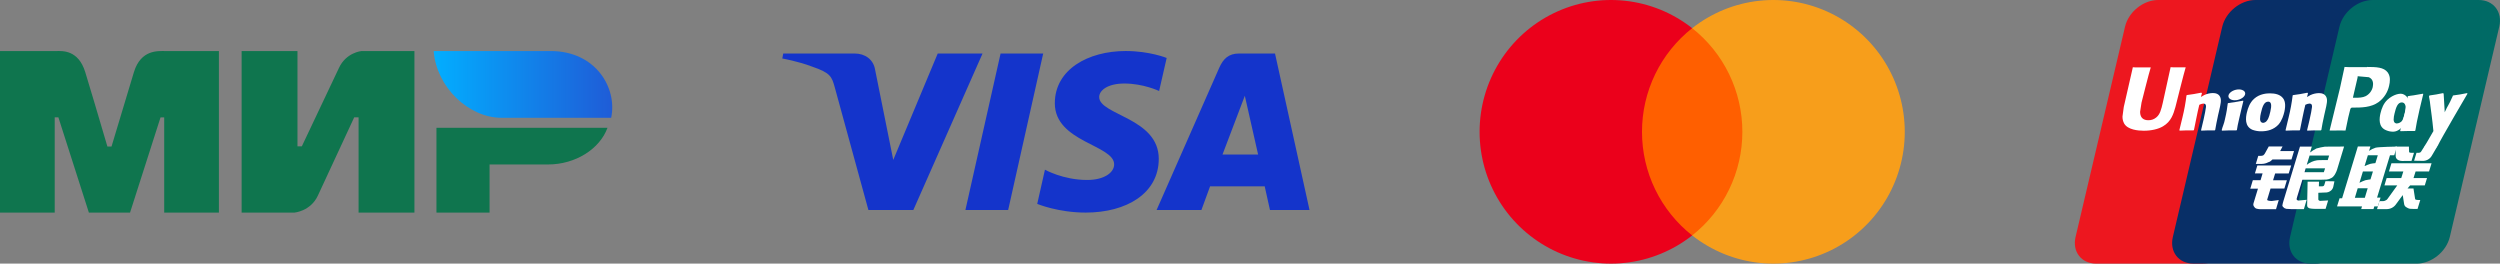 <svg xmlns="http://www.w3.org/2000/svg" width="294" height="31" viewBox="0 0 294 31" fill="none"><rect x="0" y="0" width="294" height="31" fill="#808080" stroke="none"/><g clip-path="url(#clip0_411_12)"><path fill-rule="evenodd" clip-rule="evenodd" d="M6.658 6.003C7.301 6 9.213 5.833 10.023 8.477C10.568 10.258 11.437 13.175 12.629 17.229H13.115C14.394 12.955 15.272 10.038 15.75 8.477C16.568 5.805 18.614 6.003 19.432 6.003L25.744 6.003V25H19.31V13.805H18.879L15.293 25H10.452L6.865 13.797H6.434V25H0V6.003L6.658 6.003ZM34.983 6.003V17.207H35.496L39.859 7.994C40.706 6.161 42.511 6.003 42.511 6.003H48.737V25H42.169V13.797H41.656L37.378 23.009C36.532 24.834 34.641 25 34.641 25H28.415V6.003H34.983ZM71.44 15.031C70.523 17.542 67.646 19.341 64.461 19.341H57.573V25H51.327V15.031H71.44Z" fill="#0F754E"></path><path fill-rule="evenodd" clip-rule="evenodd" d="M64.762 6.003H50.999C51.327 10.233 55.092 13.853 58.989 13.853H71.874C72.617 10.338 70.058 6.003 64.762 6.003Z" fill="url(#paint0_linear_411_12)"></path><path d="M132.383 6C127.981 6 124.047 8.158 124.047 12.145C124.047 16.718 131.024 17.034 131.024 19.331C131.024 20.298 129.852 21.164 127.85 21.164C125.009 21.164 122.886 19.954 122.886 19.954L121.978 23.978C121.978 23.978 124.424 25 127.671 25C132.484 25 136.271 22.736 136.271 18.68C136.271 13.848 129.265 13.542 129.265 11.41C129.265 10.652 130.227 9.822 132.223 9.822C134.475 9.822 136.312 10.702 136.312 10.702L137.201 6.816C137.201 6.816 135.202 6 132.383 6V6ZM92.107 6.293L92 6.88C92 6.88 93.852 7.2 95.52 7.84C97.668 8.573 97.821 9 98.183 10.326L102.124 24.698H107.408L115.548 6.293H110.276L105.046 18.806L102.912 8.2C102.716 6.986 101.724 6.293 100.511 6.293H92.107V6.293ZM117.668 6.293L113.532 24.698H118.559L122.68 6.293H117.668V6.293ZM145.705 6.293C144.493 6.293 143.85 6.907 143.379 7.98L136.014 24.698H141.286L142.306 21.911H148.728L149.349 24.698H154L149.942 6.293H145.705V6.293ZM146.391 11.266L147.953 18.172H143.767L146.391 11.266V11.266Z" fill="#1434CB"></path><path d="M205.76 3.314H192.24V27.686H205.76V3.314Z" fill="#FF5F00"></path><path d="M193.099 15.5C193.097 13.153 193.627 10.836 194.649 8.725C195.672 6.613 197.16 4.763 199 3.314C196.721 1.517 193.983 0.399 191.101 0.089C188.218 -0.222 185.306 0.288 182.698 1.559C180.091 2.83 177.892 4.811 176.354 7.277C174.816 9.742 174 12.592 174 15.5C174 18.408 174.816 21.258 176.354 23.723C177.892 26.189 180.091 28.17 182.698 29.441C185.306 30.712 188.218 31.222 191.101 30.912C193.983 30.601 196.721 29.483 199 27.686C197.16 26.237 195.672 24.387 194.649 22.275C193.627 20.164 193.097 17.847 193.099 15.5Z" fill="#EB001B"></path><path d="M224 15.5C224 18.408 223.184 21.258 221.646 23.723C220.108 26.189 217.91 28.17 215.302 29.441C212.694 30.712 209.783 31.222 206.9 30.912C204.017 30.601 201.28 29.483 199 27.686C200.839 26.235 202.326 24.385 203.348 22.274C204.371 20.163 204.902 17.847 204.902 15.5C204.902 13.153 204.371 10.837 203.348 8.726C202.326 6.615 200.839 4.765 199 3.314C201.28 1.517 204.017 0.399 206.9 0.089C209.783 -0.222 212.694 0.288 215.302 1.559C217.91 2.83 220.108 4.811 221.646 7.277C223.184 9.742 224 12.592 224 15.5Z" fill="#F79E1B"></path><g clip-path="url(#clip1_411_12)"><path d="M253.793 0H266.273C268.015 0 269.099 1.408 268.693 3.141L262.882 27.864C262.472 29.592 260.728 31 258.986 31H246.506C244.764 31 243.68 29.592 244.087 27.864L249.903 3.141C250.308 1.408 252.051 0 253.796 0" fill="#ED171F"></path><path d="M265.234 0H279.585C281.327 0 280.542 1.408 280.133 3.141L274.322 27.864C273.917 29.592 274.044 31 272.297 31H257.944C256.198 31 255.118 29.592 255.528 27.864L261.336 3.141C261.747 1.408 263.489 0 265.231 0" fill="#082F67"></path><path d="M279.017 0H291.494C293.238 0 294.32 1.408 293.913 3.141L288.097 27.865C287.688 29.594 285.946 31.002 284.197 31.002H271.731C269.985 31.002 268.903 29.594 269.312 27.865L275.119 3.143C275.528 1.41 277.27 0.002 279.017 0.002" fill="#006A65"></path><path fill-rule="evenodd" clip-rule="evenodd" d="M276.932 23.26H278.104L278.439 22.139H277.267L276.932 23.26ZM277.878 20.165L277.475 21.493C277.697 21.379 277.926 21.28 278.161 21.196C278.403 21.141 278.769 21.095 278.769 21.095L279.056 20.166L277.878 20.165ZM278.463 18.257L278.073 19.532C278.291 19.433 278.515 19.346 278.743 19.271C278.942 19.228 279.144 19.199 279.347 19.185L279.631 18.257H278.463ZM281.064 18.257L279.543 23.238H279.952L279.637 24.269H279.218L279.123 24.59H277.676L277.774 24.269H274.838L275.134 23.314H275.431L276.974 18.25L277.282 17.228H278.758L278.604 17.746C278.838 17.581 279.096 17.454 279.369 17.369C279.743 17.272 281.882 17.236 281.882 17.236L281.564 18.257H281.064Z" fill="white"></path><path d="M281.713 17.241H283.289L283.307 17.824C283.297 17.922 283.383 17.968 283.565 17.968H283.885L283.592 18.929H282.736C281.998 18.983 281.719 18.669 281.731 18.317L281.713 17.241Z" fill="white"></path><path d="M281.919 21.8H280.411L280.669 20.943H282.386L282.632 20.163H280.942L281.234 19.198H285.953L285.656 20.163H284.076L283.828 20.943H285.417L285.155 21.8H283.433L283.13 22.16H283.825L283.993 23.238C283.996 23.315 284.015 23.391 284.048 23.46C284.164 23.506 284.289 23.526 284.413 23.518H284.624L284.303 24.568H283.766C283.684 24.568 283.56 24.568 283.393 24.551C283.255 24.522 283.125 24.466 283.009 24.385C282.937 24.35 282.874 24.298 282.826 24.235C282.777 24.171 282.744 24.097 282.73 24.018L282.562 22.942L281.783 24.003C281.657 24.19 281.486 24.342 281.285 24.445C281.084 24.548 280.86 24.599 280.634 24.593H279.54L279.827 23.656H280.244C280.351 23.652 280.457 23.622 280.55 23.568C280.647 23.532 280.729 23.465 280.783 23.377L281.919 21.8Z" fill="white"></path><path d="M265.467 19.457H269.444L269.151 20.399H267.559L267.311 21.199H268.938L268.642 22.17H267.017L266.623 23.47C266.574 23.615 267.007 23.636 267.164 23.636L267.98 23.525L267.66 24.603H265.817C265.676 24.6 265.536 24.581 265.4 24.546C265.339 24.534 265.282 24.509 265.231 24.472C265.181 24.436 265.139 24.389 265.109 24.335C265.055 24.281 265.018 24.213 265 24.139C264.983 24.065 264.986 23.988 265.01 23.915L265.536 22.187H264.633L264.933 21.191H265.841L266.082 20.39H265.177L265.467 19.457Z" fill="white"></path><path d="M268.146 17.767H269.777L269.479 18.75H267.249L267.007 18.956C266.904 19.056 266.868 19.014 266.734 19.087C266.507 19.207 266.255 19.271 265.998 19.275H265.283L265.573 18.328H265.787C265.912 18.34 266.038 18.321 266.154 18.274C266.257 18.191 266.34 18.086 266.395 17.966L266.804 17.228H268.427L268.146 17.767Z" fill="white"></path><path fill-rule="evenodd" clip-rule="evenodd" d="M271.277 19.384C271.625 19.105 272.04 18.92 272.483 18.85C272.65 18.817 273.741 18.826 273.741 18.826L273.908 18.287H271.608L271.277 19.384ZM273.429 19.796H271.151L271.012 20.253H272.984C273.083 20.244 273.184 20.244 273.283 20.253L273.429 19.796ZM270.477 17.241H271.868L271.665 17.933C271.896 17.75 272.145 17.591 272.411 17.462C272.74 17.366 273.076 17.293 273.416 17.246L275.664 17.234L274.898 19.763C274.82 20.061 274.695 20.345 274.526 20.605C274.433 20.752 274.301 20.872 274.144 20.95C273.983 21.038 273.806 21.095 273.623 21.116C273.474 21.128 273.247 21.133 272.93 21.136H270.761L270.149 23.138C270.092 23.336 270.064 23.429 270.101 23.482C270.124 23.515 270.155 23.541 270.192 23.559C270.228 23.577 270.268 23.586 270.308 23.585L271.263 23.495L270.938 24.593H269.868C269.533 24.593 269.28 24.593 269.106 24.573C268.95 24.585 268.794 24.554 268.655 24.483C268.554 24.397 268.402 24.282 268.405 24.166C268.434 23.984 268.477 23.805 268.533 23.63L270.477 17.241Z" fill="white"></path><path d="M274.528 21.324L274.401 21.931C274.368 22.106 274.281 22.266 274.151 22.388C274.05 22.477 273.932 22.546 273.804 22.59C273.676 22.633 273.541 22.65 273.406 22.64L272.635 22.672V23.359C272.625 23.555 272.677 23.534 272.709 23.565C272.737 23.593 272.773 23.613 272.811 23.625L273.054 23.613L273.791 23.57L273.488 24.566H272.65C272.057 24.566 271.618 24.553 271.478 24.438C271.337 24.35 271.31 24.236 271.322 24.045L271.375 21.367H272.715L272.699 21.913H273.02C273.1 21.919 273.179 21.906 273.252 21.873C273.296 21.837 273.328 21.787 273.344 21.732L273.474 21.305L274.528 21.324Z" fill="white"></path><path d="M255.264 7.9C255.215 8.116 254.349 12.077 254.346 12.079C254.158 12.879 254.026 13.454 253.565 13.821C253.306 14.033 252.979 14.146 252.644 14.139C252.076 14.139 251.743 13.859 251.686 13.327L251.676 13.145C251.676 13.145 251.843 12.071 251.843 12.066C251.843 12.061 252.751 8.456 252.913 7.98L252.929 7.926C251.16 7.943 250.843 7.926 250.823 7.9C250.813 7.935 250.766 8.159 250.766 8.159L249.838 12.225L249.757 12.572L249.605 13.699C249.597 13.988 249.665 14.275 249.803 14.53C250.227 15.263 251.433 15.373 252.114 15.373C252.994 15.373 253.816 15.187 254.374 14.852C255.341 14.284 255.595 13.397 255.822 12.612L255.925 12.21C255.925 12.21 256.862 8.461 257.023 7.973C257.025 7.955 257.029 7.937 257.036 7.92C255.755 7.933 255.376 7.92 255.255 7.893" fill="white"></path><path d="M260.457 15.335C259.829 15.326 259.607 15.326 258.874 15.363L258.845 15.31C258.911 15.034 258.979 14.76 259.041 14.48L259.132 14.101C259.267 13.512 259.401 12.826 259.416 12.62C259.428 12.494 259.472 12.18 259.11 12.18C258.944 12.196 258.783 12.246 258.638 12.326C258.549 12.64 258.369 13.518 258.287 13.922C258.105 14.767 258.093 14.863 258.011 15.282L257.944 15.335C257.296 15.326 257.073 15.326 256.329 15.363L256.294 15.302C256.42 14.803 256.544 14.292 256.661 13.791C256.869 12.943 257.027 12.084 257.133 11.217L257.192 11.176C257.919 11.074 258.093 11.055 258.879 10.895L258.946 10.968L258.827 11.402C258.959 11.323 259.085 11.244 259.222 11.176C259.537 11.028 259.879 10.948 260.227 10.942C260.562 10.942 260.946 11.038 261.103 11.431C261.252 11.783 261.154 12.217 260.958 13.07L260.855 13.504C260.654 14.453 260.621 14.627 260.509 15.278L260.457 15.335Z" fill="white"></path><path d="M262.998 15.335C262.621 15.335 262.378 15.326 262.14 15.335C261.902 15.343 261.675 15.348 261.323 15.365L261.294 15.335L261.271 15.303C261.324 15.095 261.39 14.89 261.467 14.689C261.543 14.487 261.602 14.279 261.644 14.068C261.755 13.591 261.822 13.258 261.871 12.967C261.919 12.677 261.949 12.446 261.984 12.167L262.015 12.145L262.046 12.119C262.422 12.066 262.663 12.031 262.904 11.994C263.145 11.958 263.407 11.911 263.789 11.838L263.804 11.871L263.814 11.905C263.742 12.2 263.668 12.494 263.598 12.794C263.527 13.095 263.455 13.386 263.39 13.683C263.248 14.31 263.192 14.543 263.159 14.71C263.125 14.878 263.117 14.958 263.062 15.282L263.028 15.312L262.998 15.335Z" fill="white"></path><path d="M266.99 13.13C266.955 13.296 266.822 13.892 266.62 14.146C266.571 14.23 266.503 14.301 266.421 14.354C266.339 14.406 266.246 14.438 266.149 14.447C266.099 14.447 265.79 14.447 265.784 13.99C265.789 13.751 265.823 13.514 265.884 13.283C266.052 12.559 266.244 11.954 266.742 11.954C267.134 11.954 267.159 12.406 266.99 13.133M268.63 13.203C268.849 12.247 268.682 11.798 268.462 11.524C268.127 11.111 267.558 10.978 266.955 10.978C266.594 10.978 265.737 11.015 265.067 11.629C264.588 12.069 264.363 12.67 264.229 13.243C264.095 13.816 263.938 14.883 264.916 15.275C265.242 15.39 265.587 15.446 265.933 15.441C266.65 15.441 267.385 15.245 267.935 14.664C268.363 14.193 268.558 13.492 268.623 13.206" fill="white"></path><path d="M283.981 15.405C283.224 15.405 283.006 15.405 282.306 15.428L282.259 15.371C282.45 14.657 282.642 13.947 282.81 13.225C282.959 12.604 283.07 11.976 283.145 11.343L283.202 11.297C283.954 11.191 284.162 11.161 284.946 11.018L284.971 11.081C284.829 11.669 284.684 12.255 284.547 12.844C284.257 14.078 284.153 14.706 284.045 15.351L283.981 15.405Z" fill="white"></path><path d="M282.843 13.213C282.807 13.366 282.664 13.973 282.47 14.224C282.394 14.311 282.3 14.382 282.195 14.433C282.091 14.483 281.977 14.512 281.86 14.518C281.81 14.518 281.503 14.518 281.492 14.066C281.498 13.827 281.533 13.59 281.595 13.359C281.763 12.65 281.956 12.044 282.453 12.044C282.845 12.044 283.013 12.486 282.843 13.206M284.341 13.278C284.561 12.326 283.671 13.193 283.534 12.879C283.316 12.389 283.453 11.395 282.579 11.064C282.244 10.935 281.456 11.103 280.783 11.712C280.307 12.15 280.079 12.745 279.945 13.318C279.811 13.89 279.654 14.948 280.627 15.326C280.901 15.443 281.199 15.497 281.497 15.483C282.475 15.429 283.222 13.967 283.773 13.386C284.199 12.927 284.276 13.552 284.338 13.279" fill="white"></path><path d="M272.923 15.335C272.293 15.326 272.086 15.326 271.34 15.363L271.313 15.31C271.375 15.034 271.447 14.76 271.513 14.48L271.602 14.101C271.737 13.512 271.871 12.826 271.886 12.62C271.898 12.494 271.94 12.18 271.581 12.18C271.415 12.196 271.254 12.246 271.107 12.326C271.02 12.64 270.839 13.518 270.754 13.922C270.575 14.767 270.563 14.863 270.481 15.282L270.427 15.336C269.781 15.328 269.558 15.328 268.816 15.365L268.782 15.303C268.906 14.805 269.027 14.294 269.146 13.792C269.355 12.945 269.512 12.085 269.618 11.219L269.67 11.184C270.395 11.083 270.571 11.063 271.357 10.903L271.419 10.976L271.305 11.41C271.434 11.332 271.565 11.252 271.699 11.184C272.013 11.036 272.356 10.956 272.704 10.95C273.047 10.95 273.424 11.046 273.587 11.44C273.734 11.792 273.635 12.225 273.436 13.078L273.337 13.512C273.131 14.461 273.099 14.636 272.99 15.287L272.923 15.335Z" fill="white"></path><path d="M278.362 7.892H277.841C276.485 7.907 275.94 7.9 275.717 7.873C275.694 7.971 275.66 8.147 275.66 8.147L275.176 10.382C275.176 10.382 274.014 15.131 273.96 15.353C275.144 15.34 275.635 15.34 275.833 15.353L276.156 13.804C276.156 13.804 276.392 12.829 276.406 12.794C276.446 12.739 276.497 12.692 276.555 12.655H276.662C277.682 12.655 278.84 12.655 279.741 11.991C280.37 11.515 280.804 10.83 280.964 10.062C281.019 9.841 281.048 9.615 281.049 9.388C281.064 9.082 280.977 8.781 280.803 8.529C280.342 7.89 279.428 7.88 278.364 7.873M279.044 10.198C278.994 10.434 278.892 10.657 278.745 10.849C278.598 11.042 278.409 11.2 278.193 11.312C277.848 11.478 277.428 11.496 276.994 11.496H276.706L276.726 11.385C276.726 11.385 277.243 9.155 277.242 9.163L277.257 9.05L277.267 8.962L277.473 8.984L278.563 9.079C278.984 9.245 279.156 9.656 279.036 10.199" fill="white"></path><path d="M290.182 11.018L290.122 10.951C289.35 11.104 289.207 11.131 288.495 11.224L288.442 11.275C288.441 11.286 288.441 11.297 288.442 11.309V11.299C287.911 12.512 287.929 12.25 287.495 13.205C287.495 13.16 287.495 13.132 287.495 13.087L287.373 11.018L287.304 10.951C286.495 11.104 286.467 11.131 285.725 11.224L285.664 11.275C285.664 11.302 285.664 11.328 285.653 11.358V11.37C285.729 11.739 285.785 12.112 285.82 12.487C285.864 12.854 285.921 13.226 285.964 13.588C286.04 14.196 286.08 14.496 286.169 15.415C285.666 16.245 285.542 16.558 285.061 17.286L285.087 17.352C285.819 17.326 285.988 17.326 286.53 17.326L286.649 17.193C287.058 16.318 290.177 11.013 290.177 11.013" fill="white"></path><path d="M263.688 11.524C264.102 11.237 264.155 10.842 263.804 10.636C263.452 10.43 262.83 10.495 262.412 10.782C261.993 11.069 261.944 11.461 262.296 11.669C262.648 11.876 263.268 11.812 263.686 11.524" fill="white"></path><path d="M286.599 17.262L285.989 18.297C285.881 18.495 285.719 18.658 285.521 18.768C285.323 18.878 285.097 18.93 284.87 18.918L283.899 18.901L284.18 17.97H284.368C284.446 17.976 284.524 17.964 284.597 17.936C284.649 17.915 284.692 17.877 284.72 17.829L285.078 17.264L286.599 17.262Z" fill="white"></path></g></g><defs><linearGradient id="paint0_linear_411_12" x1="72" y1="10.941" x2="50.999" y2="10.941" gradientUnits="userSpaceOnUse"><stop stop-color="#1F5CD7"></stop><stop offset="1" stop-color="#02AEFF"></stop></linearGradient><clipPath id="clip0_411_12"><rect width="294" height="31" fill="white"></rect></clipPath><clipPath id="clip1_411_12"><rect width="50" height="31" fill="white" transform="translate(244)"></rect></clipPath></defs></svg>